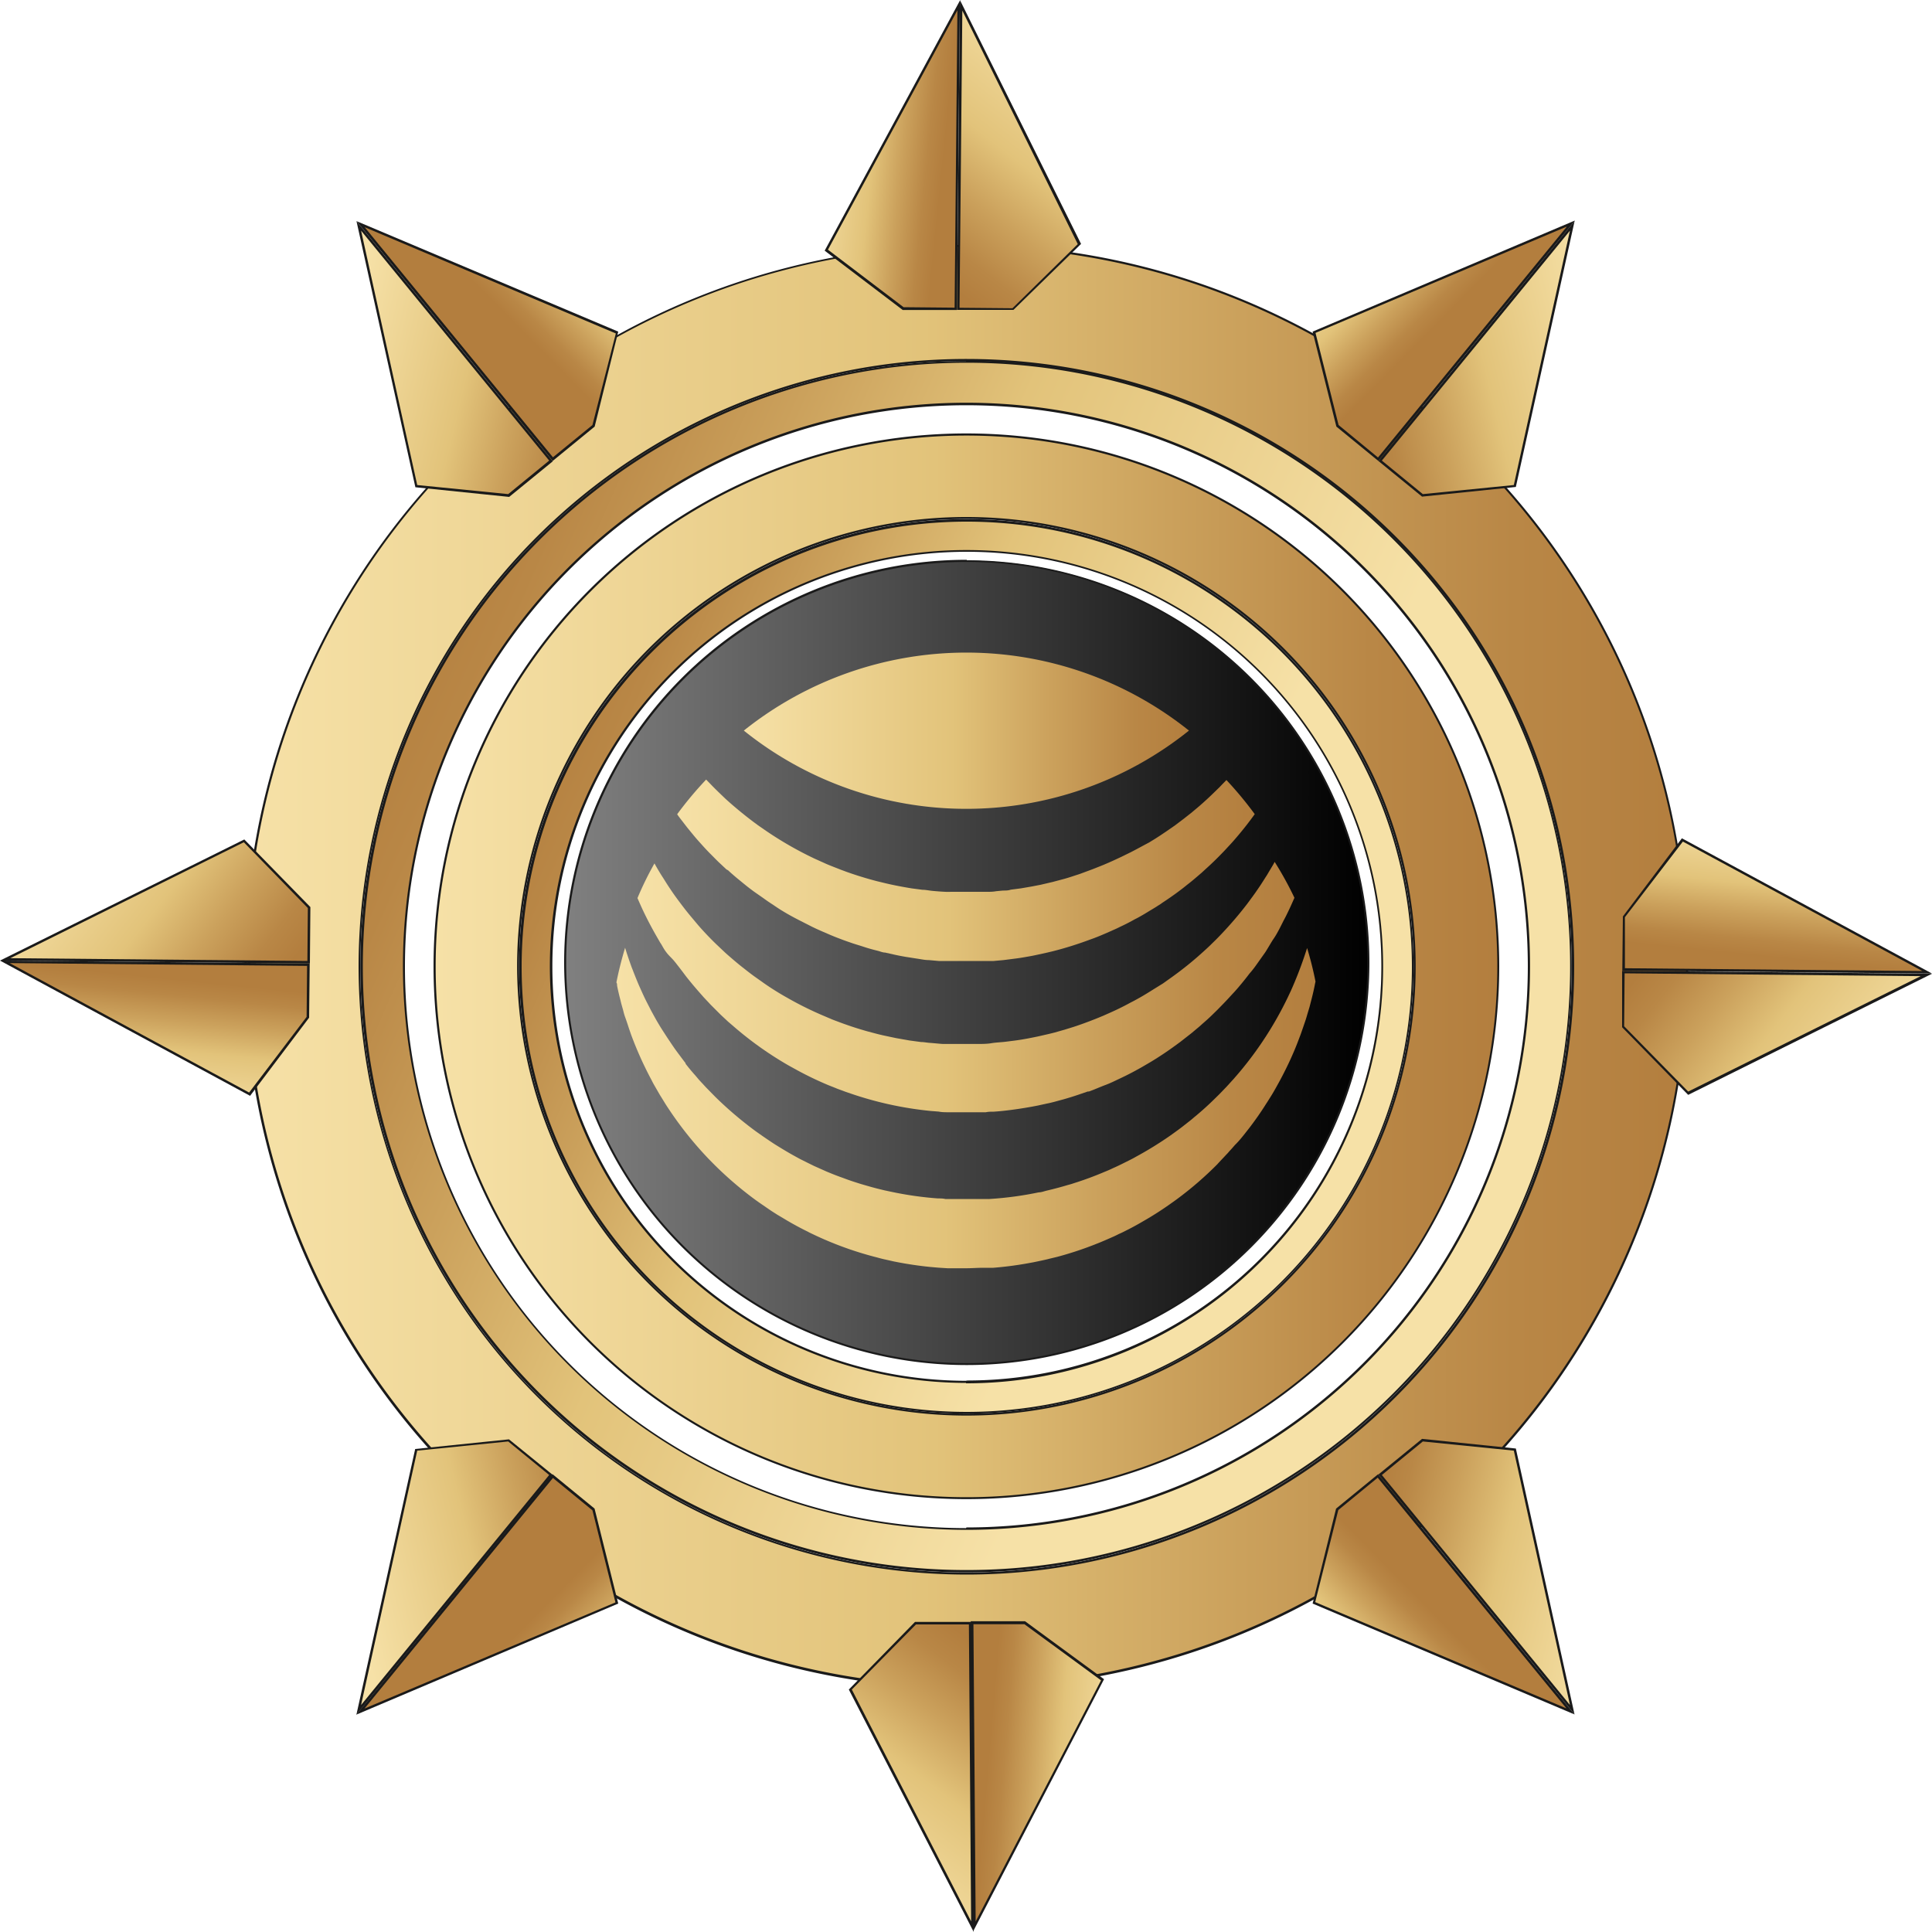 <svg xmlns="http://www.w3.org/2000/svg" xmlns:xlink="http://www.w3.org/1999/xlink" viewBox="0 0 200 200"><defs><style>.cls-1{isolation:isolate;}.cls-2{fill:url(#linear-gradient);}.cls-3{fill:url(#linear-gradient-2);}.cls-4{fill:url(#linear-gradient-3);}.cls-5{fill:#1a1a1a;}.cls-6{fill:url(#linear-gradient-4);}.cls-7{fill:url(#linear-gradient-5);}.cls-8{fill:url(#linear-gradient-6);}.cls-9{fill:url(#linear-gradient-7);}.cls-10{fill:url(#linear-gradient-8);}.cls-11{fill:url(#linear-gradient-9);}.cls-12{fill:url(#linear-gradient-10);}.cls-13{fill:url(#linear-gradient-11);}.cls-14{fill:url(#linear-gradient-12);}.cls-15{fill:url(#linear-gradient-13);}.cls-16{fill:url(#linear-gradient-14);}.cls-17{fill:url(#linear-gradient-15);}.cls-18{fill:url(#linear-gradient-16);}.cls-19{fill:url(#linear-gradient-17);}.cls-20{fill:url(#linear-gradient-18);}.cls-21{fill:url(#linear-gradient-19);}.cls-22{fill:url(#linear-gradient-20);}.cls-23{fill:url(#linear-gradient-21);}.cls-24{fill:url(#linear-gradient-22);}.cls-25{fill:#082932;}.cls-26{mix-blend-mode:overlay;fill:url(#linear-gradient-23);}.cls-27{fill:none;}.cls-28{fill:url(#linear-gradient-24);}.cls-29{fill:url(#linear-gradient-25);}.cls-30{fill:url(#linear-gradient-26);}.cls-31{fill:url(#linear-gradient-27);}</style><linearGradient id="linear-gradient" x1="233.93" y1="-222.33" x2="233.93" y2="-222.56" gradientTransform="matrix(1, 0, 0, -1, -206, -116)" gradientUnits="userSpaceOnUse"><stop offset="0" stop-color="#e9cfa1"/><stop offset="1" stop-color="#9c7f59"/></linearGradient><linearGradient id="linear-gradient-2" x1="376.43" y1="-222.26" x2="376.43" y2="-222.45" xlink:href="#linear-gradient"/><linearGradient id="linear-gradient-3" x1="250.99" y1="-216.03" x2="361.09" y2="-216.03" gradientTransform="matrix(1, 0, 0, -1, -206, -116)" gradientUnits="userSpaceOnUse"><stop offset="0" stop-color="#f6e1a7"/><stop offset="0.47" stop-color="#e2c37a"/><stop offset="0.69" stop-color="#cba15c"/><stop offset="0.88" stop-color="#b98746"/><stop offset="1" stop-color="#b37e3e"/></linearGradient><linearGradient id="linear-gradient-4" x1="324.51" y1="-224.2" x2="259.18" y2="-195.31" xlink:href="#linear-gradient-3"/><linearGradient id="linear-gradient-5" x1="231.44" y1="-216.03" x2="380.64" y2="-216.03" xlink:href="#linear-gradient-3"/><linearGradient id="linear-gradient-6" x1="331.07" y1="-227.1" x2="242.53" y2="-187.95" xlink:href="#linear-gradient-3"/><linearGradient id="linear-gradient-7" x1="372.04" y1="108.61" x2="370.76" y2="122.39" gradientTransform="translate(-28.14 385.98) rotate(-89.47)" xlink:href="#linear-gradient-3"/><linearGradient id="linear-gradient-8" x1="382.08" y1="136.24" x2="360.29" y2="119.57" gradientTransform="translate(-28.14 385.98) rotate(-89.47)" xlink:href="#linear-gradient-3"/><linearGradient id="linear-gradient-9" x1="27.07" y1="407.01" x2="25.79" y2="420.79" gradientTransform="translate(161.79 -321.9) rotate(0.53)" xlink:href="#linear-gradient-3"/><linearGradient id="linear-gradient-10" x1="37.12" y1="434.64" x2="15.32" y2="417.97" gradientTransform="translate(161.79 -321.9) rotate(0.53)" xlink:href="#linear-gradient-3"/><linearGradient id="linear-gradient-11" x1="797.89" y1="579.23" x2="796.61" y2="593.01" gradientTransform="translate(807.39 701.52) rotate(-179.47)" xlink:href="#linear-gradient-3"/><linearGradient id="linear-gradient-12" x1="807.94" y1="606.86" x2="786.14" y2="590.19" gradientTransform="translate(807.39 701.52) rotate(-179.47)" xlink:href="#linear-gradient-3"/><linearGradient id="linear-gradient-13" x1="587.1" y1="895.4" x2="585.82" y2="909.18" gradientTransform="matrix(-0.63, -0.77, -0.77, 0.63, 1123.09, -87.52)" xlink:href="#linear-gradient-3"/><linearGradient id="linear-gradient-14" x1="597.16" y1="923.02" x2="575.36" y2="906.35" gradientTransform="matrix(-0.63, -0.77, -0.77, 0.63, 1123.09, -87.52)" xlink:href="#linear-gradient-3"/><linearGradient id="linear-gradient-15" x1="304.64" y1="550.02" x2="303.36" y2="563.8" gradientTransform="matrix(0.63, -0.77, 0.77, 0.63, -477.01, -87.52)" xlink:href="#linear-gradient-3"/><linearGradient id="linear-gradient-16" x1="314.69" y1="577.64" x2="292.89" y2="560.97" gradientTransform="matrix(0.63, -0.77, 0.77, 0.63, -477.01, -87.52)" xlink:href="#linear-gradient-3"/><linearGradient id="linear-gradient-17" x1="82.93" y1="753.74" x2="81.65" y2="767.52" gradientTransform="translate(869.08 96.28) rotate(89.58)" xlink:href="#linear-gradient-3"/><linearGradient id="linear-gradient-18" x1="92.98" y1="781.36" x2="71.18" y2="764.69" gradientTransform="translate(869.08 96.28) rotate(89.58)" xlink:href="#linear-gradient-3"/><linearGradient id="linear-gradient-19" x1="-44.34" y1="580.4" x2="-45.62" y2="594.18" gradientTransform="matrix(0.63, 0.77, 0.77, -0.63, -279.59, 577.25)" xlink:href="#linear-gradient-3"/><linearGradient id="linear-gradient-20" x1="-34.28" y1="608.01" x2="-56.08" y2="591.35" gradientTransform="matrix(0.63, 0.77, 0.77, -0.63, -279.59, 577.25)" xlink:href="#linear-gradient-3"/><linearGradient id="linear-gradient-21" x1="488.11" y1="1231.41" x2="486.83" y2="1245.19" gradientTransform="matrix(-0.63, 0.77, -0.77, -0.63, 1320.51, 577.25)" xlink:href="#linear-gradient-3"/><linearGradient id="linear-gradient-22" x1="498.16" y1="1259.03" x2="476.36" y2="1242.36" gradientTransform="matrix(-0.63, 0.77, -0.77, -0.63, 1320.51, 577.25)" xlink:href="#linear-gradient-3"/><linearGradient id="linear-gradient-23" x1="58.51" y1="99.63" x2="141.65" y2="99.63" gradientUnits="userSpaceOnUse"><stop offset="0" stop-color="gray"/><stop offset="1"/></linearGradient><linearGradient id="linear-gradient-24" x1="76.95" y1="75.64" x2="123.03" y2="75.64" gradientTransform="matrix(1, 0, 0, 1, 0, 0)" xlink:href="#linear-gradient-3"/><linearGradient id="linear-gradient-25" x1="70.1" y1="90.14" x2="129.89" y2="90.14" gradientTransform="matrix(1, 0, 0, 1, 0, 0)" xlink:href="#linear-gradient-3"/><linearGradient id="linear-gradient-26" x1="66.03" y1="102.4" x2="133.96" y2="102.4" gradientTransform="matrix(1, 0, 0, 1, 0, 0)" xlink:href="#linear-gradient-3"/><linearGradient id="linear-gradient-27" x1="63.82" y1="114.67" x2="136.18" y2="114.67" gradientTransform="matrix(1, 0, 0, 1, 0, 0)" xlink:href="#linear-gradient-3"/></defs><g class="cls-1"><g id="Layer_1" data-name="Layer 1"><path class="cls-2" d="M27.94,106.78c-.06,0-.17,0-.26-.06.13-.15.27-.29.41-.43C28.25,106.48,28.2,106.66,27.94,106.78Z"/><path class="cls-3" d="M170.53,106.64c-.1-.11-.2-.22-.29-.34l.38-.07Z"/><path class="cls-4" d="M100,155.09A55.06,55.06,0,1,1,155.09,100h0A55.12,55.12,0,0,1,100,155.09Zm0-101.46A46.4,46.4,0,1,0,146.44,100h0A46.46,46.46,0,0,0,100,53.63Z"/><path class="cls-5" d="M100,45.09A54.95,54.95,0,1,1,45.1,100,54.94,54.94,0,0,1,100,45.09m0,101.45A46.51,46.51,0,1,0,53.53,100h0A46.56,46.56,0,0,0,100,146.54m0-101.67A55.16,55.16,0,1,0,155.2,100h0A55.17,55.17,0,0,0,100,44.87Zm0,101.46A46.3,46.3,0,1,1,146.33,100,46.29,46.29,0,0,1,100,146.33Z"/><path class="cls-6" d="M100,146.22A46.19,46.19,0,1,1,146.22,100h0A46.24,46.24,0,0,1,100,146.22ZM100,57a43,43,0,1,0,43,43h0a43.07,43.07,0,0,0-43-43Z"/><path class="cls-5" d="M100,54A46.08,46.08,0,1,1,54,100,46.07,46.07,0,0,1,100,54m0,89.2A43.13,43.13,0,1,0,56.92,100h0A43.17,43.17,0,0,0,100,143.16m0-89.42A46.3,46.3,0,1,0,146.33,100,46.29,46.29,0,0,0,100,53.74Zm0,89.2A42.91,42.91,0,1,1,143,100h0a42.91,42.91,0,0,1-42.9,42.91Z"/><path class="cls-7" d="M100,174.64A74.61,74.61,0,1,1,174.64,100h0A74.69,74.69,0,0,1,100,174.64Zm0-137.41A62.81,62.81,0,1,0,162.85,100h0A62.87,62.87,0,0,0,100,37.23Z"/><path class="cls-5" d="M100,25.54A74.5,74.5,0,1,1,25.55,100,74.48,74.48,0,0,1,100,25.54M100,163A62.92,62.92,0,1,0,37.12,100h0A63,63,0,0,0,100,163m0-137.63A74.72,74.72,0,1,0,174.75,100h0A74.71,74.71,0,0,0,100,25.32Zm0,137.41a62.7,62.7,0,1,1,62.7-62.7h0a62.7,62.7,0,0,1-62.7,62.7Z"/><path class="cls-8" d="M100,162.63A62.6,62.6,0,1,1,162.63,100h0A62.67,62.67,0,0,1,100,162.63Zm0-120.82A58.23,58.23,0,1,0,158.26,100,58.22,58.22,0,0,0,100,41.81Z"/><path class="cls-5" d="M100,37.55A62.49,62.49,0,1,1,37.56,100h0A62.55,62.55,0,0,1,100,37.55m0,120.82A58.34,58.34,0,1,0,41.71,100h0A58.4,58.4,0,0,0,100,158.37m0-121a62.7,62.7,0,1,0,62.7,62.7A62.7,62.7,0,0,0,100,37.33Zm0,120.82A58.12,58.12,0,1,1,158.16,100h0a58.12,58.12,0,0,1-58.11,58.12Z"/><polygon class="cls-9" points="93.46 31.93 85.55 25.89 99.24 0.55 98.95 31.98 93.46 31.93"/><path class="cls-5" d="M99.11,1.06l-.29,30.79-5.28-.05-7.83-5.95L99.11,1.06m.26-1-14,25.89,8.08,6.14,5.61,0L99.37,0Z"/><polygon class="cls-10" points="99.2 31.98 99.5 0.57 111.72 25.3 104.86 32.03 99.2 31.98"/><path class="cls-5" d="M99.62,1.1l11.95,24.17-6.76,6.64-5.48-.05L99.62,1.1M99.37,0l-.3,32.08,5.84,0,7-6.83Z"/><polygon class="cls-11" points="168.1 94.87 174.14 86.96 199.49 100.65 168.05 100.36 168.1 94.87"/><path class="cls-5" d="M199,100.52l-30.79-.29,0-5.28,6-7.83L199,100.52m1,.26-25.89-14L168,94.87l-.06,5.61,32.08.3Z"/><polygon class="cls-12" points="168.05 100.61 199.47 100.91 174.73 113.13 168 106.27 168.05 100.61"/><path class="cls-5" d="M198.93,101l-24.17,12-6.63-6.76.05-5.48,30.75.29m1.07-.25-32.08-.3,0,5.84,6.84,7Z"/><polygon class="cls-13" points="31.9 105.35 25.86 113.26 0.51 99.57 31.95 99.86 31.9 105.35"/><path class="cls-5" d="M1,99.7l30.79.29-.05,5.28-5.95,7.83L1,99.7m-1-.26,25.89,14L32,105.35l.06-5.61L0,99.44Z"/><polygon class="cls-14" points="31.95 99.61 0.54 99.31 25.27 87.09 32 93.95 31.95 99.61"/><path class="cls-5" d="M1.07,99.19l24.17-12L31.87,94l-.05,5.48L1.07,99.19M0,99.44l32.08.3.05-5.84-6.84-7Z"/><polygon class="cls-15" points="37.32 23.21 63.86 34.41 61.43 44.13 57.22 47.54 37.32 23.21"/><path class="cls-5" d="M37.75,23.52l26,11L61.33,44l-4.09,3.34L37.75,23.52m-.85-.63L57.21,47.72l4.35-3.56L64,34.33,36.9,22.89Z"/><polygon class="cls-16" points="43.08 50.33 37.14 23.38 57.03 47.7 52.65 51.28 43.08 50.33"/><path class="cls-5" d="M37.38,23.88l19.47,23.8-4.24,3.47-9.42-.94L37.38,23.88m-.48-1L43,50.44l9.71,1,4.52-3.69L36.9,22.89Z"/><polygon class="cls-17" points="138.42 44.06 136.03 34.41 162.57 23.21 142.67 47.54 138.42 44.06"/><path class="cls-5" d="M162.15,23.52l-19.5,23.84L138.57,44l-2.39-9.54,26-11m.85-.63L135.88,34.33l2.46,9.83,4.35,3.56L163,22.89Z"/><polygon class="cls-18" points="142.87 47.7 162.76 23.38 156.81 50.33 147.25 51.28 142.87 47.7"/><path class="cls-5" d="M162.52,23.88l-5.81,26.33-9.42.94-4.24-3.47,19.47-23.8m.48-1L142.69,47.72l4.52,3.69,9.71-1L163,22.89Z"/><polygon class="cls-19" points="106.17 167.98 114.18 173.88 100.92 199.45 100.68 168.02 106.17 167.98"/><path class="cls-5" d="M101,198.94l-.23-30.8,5.28,0,7.93,5.81-13,25m-.25,1,13.56-26.12-8.18-6-5.62,0,.24,32.08Z"/><polygon class="cls-20" points="100.43 168.02 100.66 199.44 88.02 174.91 94.77 168.06 100.43 168.02"/><path class="cls-5" d="M100.53,198.9l-12.35-24,6.64-6.74,5.48,0,.23,30.75m.26,1.07-.24-32.08-5.83,0-6.85,7Z"/><polygon class="cls-21" points="162.57 177.17 136.03 165.97 138.46 156.24 142.67 152.83 162.57 177.17"/><path class="cls-5" d="M162.15,176.85l-26-11,2.39-9.53,4.08-3.35,19.5,23.84m.85.63-20.31-24.83-4.35,3.56L135.88,166,163,177.48Z"/><polygon class="cls-22" points="156.81 150.05 162.76 176.99 142.87 152.67 147.25 149.09 156.81 150.05"/><path class="cls-5" d="M162.52,176.5l-19.47-23.81,4.24-3.47,9.42.95,5.81,26.33m.48,1-6.08-27.55-9.71-1-4.52,3.69L163,177.48Z"/><polygon class="cls-23" points="61.48 156.31 63.86 165.97 37.32 177.17 57.22 152.83 61.48 156.31"/><path class="cls-5" d="M37.75,176.85,57.24,153l4.09,3.35,2.38,9.53-26,11m-.85.63L64,166l-2.45-9.83-4.35-3.56L36.9,177.48Z"/><polygon class="cls-24" points="57.03 152.67 37.14 176.99 43.08 150.05 52.65 149.09 57.03 152.67"/><path class="cls-5" d="M37.38,176.5l5.81-26.33,9.42-.95,4.24,3.47L37.38,176.5m-.48,1,20.31-24.83L52.69,149l-9.71,1L36.9,177.48Z"/><path class="cls-25" d="M100.08,141.21a41.58,41.58,0,1,1,41.57-41.58A41.58,41.58,0,0,1,100.08,141.21Z"/><path class="cls-26" d="M100.08,141.21a41.58,41.58,0,1,1,41.57-41.58A41.58,41.58,0,0,1,100.08,141.21Z"/><path class="cls-5" d="M100.08,58.17A41.47,41.47,0,1,1,58.61,99.63h0a41.51,41.51,0,0,1,41.47-41.46m0-.22a41.68,41.68,0,1,0,41.68,41.68A41.68,41.68,0,0,0,100.08,58Z"/><polyline class="cls-27" points="99.24 155.78 99 155.6 98.94 155.57 98.92 155.54 98.84 155.49"/><polyline class="cls-27" points="99.24 155.78 99 155.6 98.94 155.57 98.92 155.54 98.84 155.49"/><polyline class="cls-27" points="98.92 155.54 98.89 155.57 98.84 155.6 98.58 155.78"/><path class="cls-28" d="M100,83.73a36.76,36.76,0,0,1-23-8.1,36.91,36.91,0,0,1,46.08,0A36.79,36.79,0,0,1,100,83.73Z"/><path class="cls-29" d="M129.89,84.28h0c-.56.78-1.16,1.55-1.79,2.29-.27.32-.54.63-.83.94s-.54.59-.82.87c-.53.55-1.09,1.09-1.66,1.6l-.4.37-.61.52c-.28.24-.57.48-.86.7l-.16.13c-.27.22-.55.43-.83.64-.53.39-1.06.76-1.6,1.11q-.22.17-.45.3c-.25.17-.51.32-.76.47s-.47.29-.71.43-.6.35-.91.5c-.5.28-1,.54-1.52.78-.24.12-.48.24-.73.34l-.17.08-.73.32c-.51.22-1,.42-1.55.61A36.66,36.66,0,0,1,109,98.47l-.59.14-1,.22q-.54.12-1.08.21h0c-.39.07-.8.14-1.21.19s-.84.11-1.26.16l-1,.09-.6,0-.73,0c-.5,0-1,0-1.51,0s-1,0-1.49,0l-.77,0-.58,0-1-.09c-.41,0-.83-.09-1.23-.15h0l-1.21-.19h0c-.41-.07-.82-.15-1.22-.24l-.89-.2c-.25,0-.51-.12-.75-.18-.49-.12-1-.26-1.45-.41s-.78-.24-1.17-.37l-.72-.25c-.6-.22-1.21-.45-1.8-.71l-.58-.25c-.39-.17-.77-.34-1.15-.53l-1.2-.61c-1-.51-1.87-1-2.77-1.63-.3-.19-.61-.4-.9-.61s-.66-.46-1-.7l-.14-.1c-.28-.21-.55-.41-.82-.63l-.93-.76c-.29-.25-.59-.5-.87-.77L75.2,90l-.8-.75c-.29-.28-.57-.57-.85-.85s-.56-.58-.83-.88-.56-.62-.83-.94l-.73-.89-.54-.7c-.18-.23-.36-.46-.52-.7h0a37.87,37.87,0,0,1,3-3.59h0l.61.63c.2.21.41.41.62.62l.76.73c.79.72,1.62,1.41,2.47,2.07.26.2.52.4.79.59l.1.08.84.58a37,37,0,0,0,5,2.87l1.22.55c.48.21,1,.4,1.47.59l.7.26.52.18c.86.29,1.73.55,2.62.78l.87.21c.89.21,1.8.38,2.72.53l1.08.14c.34,0,.69.08,1,.11s.9.08,1.36.1a5.49,5.49,0,0,0,.58,0l.62,0,1,0,1,0,.62,0c.19,0,.38,0,.57,0s.57,0,.86-.06l.73-.07c.27,0,.54,0,.8-.09l1.07-.14h0l1.1-.19.93-.18,1.24-.29.94-.25c.39-.1.78-.22,1.17-.35s.7-.22,1-.34h0l1-.37.86-.34c.47-.19.93-.39,1.39-.6l.75-.35,1-.49c.64-.33,1.27-.68,1.88-1l.65-.4.48-.31.67-.45.88-.61.86-.65.84-.66.82-.69h0c.54-.47,1.06-.95,1.57-1.45l.38-.37c.13-.12.25-.25.38-.39l.47-.48A37.87,37.87,0,0,1,129.89,84.28Z"/><path class="cls-30" d="M134,92.94h0a.43.43,0,0,0,0,0l-.33.74c-.12.27-.25.54-.38.81s-.23.47-.36.71-.33.66-.51,1-.38.7-.59,1-.56.93-.85,1.38l-.71,1-.15.21q-.37.54-.78,1c-.27.36-.56.72-.84,1.06l-.06.07c-.29.35-.58.69-.88,1l-.22.24c-.27.3-.55.59-.83.88l-.5.51-.52.51h0c-.32.31-.65.61-1,.91l-.31.28-.86.72-1.14.89-.56.41q-1.18.86-2.43,1.62l-.63.37c-.21.12-.42.25-.63.36-.64.36-1.28.69-1.94,1s-1,.49-1.59.71-1.1.46-1.67.66l-.12,0-.73.25c-.57.2-1.15.38-1.74.55l-.81.22c-.32.09-.65.17-1,.24l-.87.19c-.9.18-1.82.33-2.73.45-.61.08-1.23.15-1.86.19-.27,0-.54,0-.82.06h-.23l-.83,0H99.05l-.82,0c-.36,0-.72,0-1.07-.07l-.78-.06a36.58,36.58,0,0,1-8.21-1.77l-.59-.2-.48-.18c-.2-.07-.42-.15-.63-.24l-.73-.29a35,35,0,0,1-3.32-1.6l-.78-.43a36.3,36.3,0,0,1-5.78-4.12l-.49-.42-.77-.72,0,0-1-1-.77-.82-.06-.07-.37-.42q-.37-.42-.72-.84c-.27-.33-.54-.65-.8-1s-.65-.86-1-1.3S69.3,99,69,98.61s-.39-.61-.58-.92a.86.86,0,0,1-.07-.1l-.26-.45c-.46-.79-.89-1.59-1.3-2.42-.14-.29-.28-.58-.41-.87s-.26-.58-.39-.88h0a34.11,34.11,0,0,1,1.76-3.59c.26.47.53.93.82,1.38s.38.61.57.9.49.74.75,1.1.58.79.88,1.18.48.61.72.9l0,0,.84,1,0,0c.57.65,1.17,1.28,1.79,1.88l0,0,.93.88h0c.33.3.66.58,1,.87v0c.33.28.66.55,1,.81,0,0,0,0,0,0,.35.28.7.55,1.06.81l1.06.75h0c.36.25.74.5,1.11.73s.75.46,1.13.67a35.53,35.53,0,0,0,3.65,1.83l1.08.46.31.12.83.31.66.23c.61.21,1.24.4,1.87.58l.68.18.23.06q.58.15,1.17.27l.9.19,1.36.24h0l1.19.16c.31,0,.62.07.94.09s.86.08,1.31.11l.41,0,.8,0,1,0c.48,0,1,0,1.43,0s.94,0,1.41-.08,1-.09,1.54-.16.82-.1,1.23-.16.91-.15,1.36-.24.61-.12.91-.19l1-.23.48-.12.56-.16.46-.13,1-.31c1-.33,2-.71,3-1.13l.61-.27c.75-.33,1.49-.69,2.2-1.08.38-.19.74-.39,1.11-.6s.87-.52,1.3-.79l1-.62h0l.94-.67a35.48,35.48,0,0,0,3.29-2.67c.3-.27.6-.55.89-.84l0,0c.31-.3.62-.61.92-.93a38.52,38.52,0,0,0,2.69-3.15l.53-.72.31-.43c.19-.28.39-.56.57-.84s.33-.51.49-.77a4.78,4.78,0,0,0,.26-.42l.46-.77c.07-.12.14-.24.2-.37a0,0,0,0,1,0,0A34.94,34.94,0,0,1,134,92.94Z"/><path class="cls-31" d="M136.18,101.61v0l-.05.23c-.06.31-.12.6-.19.9s-.14.59-.22.89-.13.53-.21.79l-.12.39c-.07.24-.14.49-.22.74-.17.51-.34,1-.53,1.54l-.32.84c-.11.28-.22.56-.34.84s-.23.53-.35.8c-.35.77-.73,1.53-1.12,2.26l-.32.58c-.21.38-.42.75-.66,1.13s-.31.5-.47.74c-.54.86-1.11,1.67-1.72,2.47l-.51.65c-.31.39-.62.77-1,1.14-.19.22-.39.45-.59.66a2.89,2.89,0,0,1-.29.32c-.3.33-.61.64-.93,1a36.12,36.12,0,0,1-4,3.48c-.36.27-.73.53-1.1.79-.69.48-1.4.94-2.13,1.37l-.72.42c-.51.29-1,.56-1.55.83q-.34.18-.69.33c-.25.13-.51.25-.76.36-.5.22-1,.44-1.51.64a36.16,36.16,0,0,1-4.12,1.37l-.79.19c-.34.09-.68.16-1,.23l-.67.14-.83.15c-1.1.19-2.2.33-3.33.42l-.51,0-.54,0c-.59,0-1.19.05-1.79.05s-1.19,0-1.78,0H98.1l-.94-.06-.91-.08c-1.27-.13-2.51-.32-3.74-.57l-.84-.19c-.29-.06-.59-.14-.88-.22a35.61,35.61,0,0,1-6.67-2.42c-.17-.08-.34-.16-.5-.25-.84-.41-1.66-.86-2.46-1.34l-.72-.43-.61-.39-.8-.55c-.37-.25-.74-.51-1.1-.78a37.63,37.63,0,0,1-4-3.46l-.58-.59a37.35,37.35,0,0,1-4.19-5.26q-.21-.31-.42-.66l-.44-.71-.42-.73c-.14-.24-.28-.48-.4-.73a37.49,37.49,0,0,1-2.14-4.74c-.1-.29-.2-.57-.29-.85s-.23-.7-.34-1-.14-.46-.2-.69-.17-.58-.24-.88-.15-.58-.22-.89-.12-.52-.17-.79c0-.11,0-.22-.07-.33h0c.24-1.22.55-2.42.9-3.59.2.67.43,1.33.67,2,.1.24.19.49.29.74.17.43.34.85.52,1.26l.33.73c.21.47.45.94.69,1.4.12.24.24.47.37.7.37.69.77,1.37,1.19,2,.27.43.57.87.86,1.3.17.25.34.49.52.73s.55.74.82,1.09l0,.06q.48.62,1,1.2l.38.45.72.78.48.49.55.56a39,39,0,0,0,4.15,3.52l.64.45c.42.29.86.59,1.29.87.66.41,1.33.82,2,1.19l.62.34.76.38.71.35,1.3.58c.53.22,1.07.44,1.62.63l.46.17c.49.18,1,.34,1.51.5l.66.19c.58.17,1.17.32,1.77.46l.8.17a35.78,35.78,0,0,0,4.69.66c.26,0,.53,0,.78.06l1.11,0H101l.73,0c.23,0,.46,0,.69,0a35.65,35.65,0,0,0,5.12-.69c.28,0,.56-.12.83-.18.72-.17,1.44-.36,2.14-.57.23-.06.47-.13.7-.21,1.08-.34,2.15-.74,3.18-1.18.28-.11.55-.23.82-.36.55-.24,1.08-.51,1.62-.78.24-.12.48-.24.72-.38a37.69,37.69,0,0,0,3.56-2.19c.42-.3.84-.6,1.26-.92l.61-.48c.21-.16.41-.32.6-.49a30.66,30.66,0,0,0,2.31-2.09c.38-.36.73-.74,1.09-1.11l.69-.76.35-.4c.51-.59,1-1.2,1.47-1.82a37,37,0,0,0,3.79-6.2l.35-.74c.5-1.12.95-2.26,1.35-3.43q.18-.53.33-1h0A35.35,35.35,0,0,1,136.18,101.61Z"/></g></g></svg>
